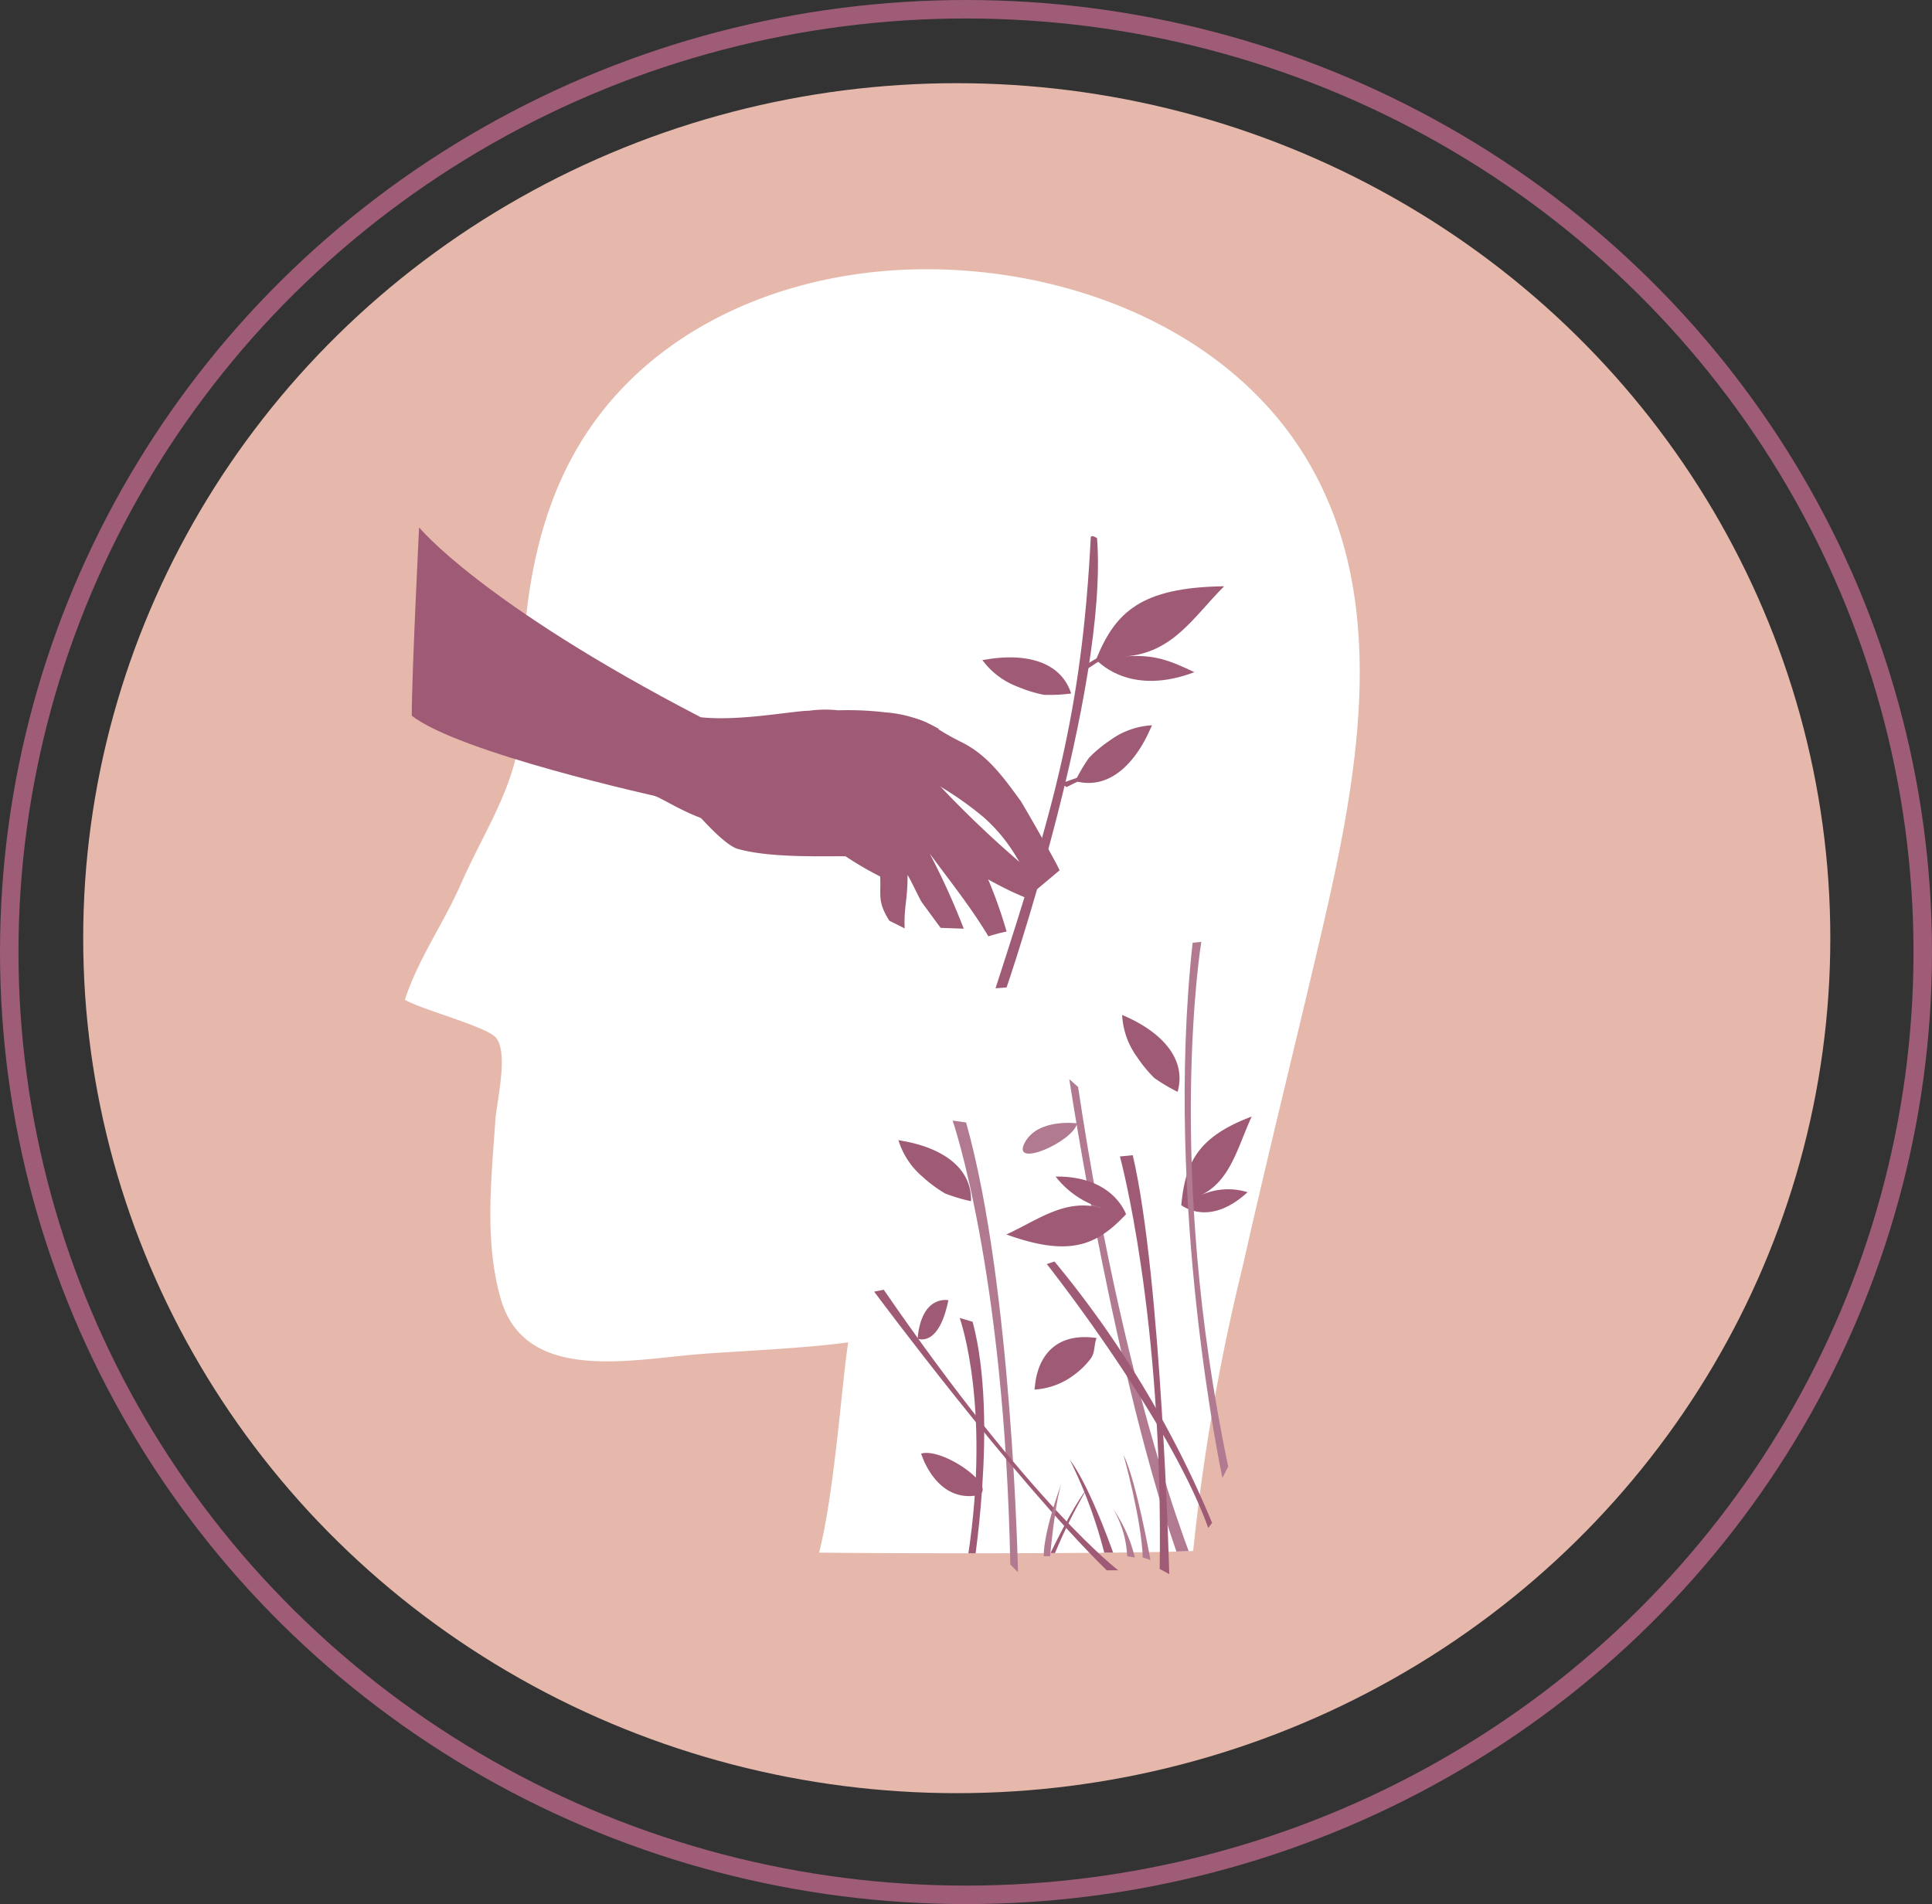 <svg xmlns="http://www.w3.org/2000/svg" xmlns:xlink="http://www.w3.org/1999/xlink" width="209" height="206" viewBox="0 0 209 206">
  <rect x="0" y="0" width="209" height="206" fill="#333333" stroke="none"/>
  <defs>
    <clipPath id="clip-path">
      <path id="Tracé_1218" data-name="Tracé 1218" d="M145.2,280.444c-.725,4.715-1.45,15.958-3.144,22.75,7.134.1,33.232.141,40.462-.176a227.071,227.071,0,0,1,5.363-30.807c2.535-11.27,5.32-22.491,7.966-33.738,4.1-17.429,8.822-38.379-1.7-54.623-8.759-13.524-26-19.918-42-19.48-13.554.37-27.088,5.907-34.8,17.045-6.4,9.241-7.461,20.359-7.54,31.19-.051,7.005-3.775,12.03-6.488,18.219-1.9,4.325-4.65,8.149-6.072,12.559,1.818,1.08,8.9,2.915,9.865,4.118,1.36,1.688.061,6.875-.079,8.924-.434,6.339-1.2,13.04.565,19.261,2.641,9.3,14.221,6.575,21.773,6.013C134.091,281.346,140.515,281.092,145.2,280.444Z" transform="translate(-97.252 -164.348)" fill="#fff"/>
    </clipPath>
  </defs>
  <g id="Picto_tete" data-name="Picto tete" transform="translate(-1047.504 -244.779)">
    <ellipse id="Ellipse_84" data-name="Ellipse 84" cx="94.5" cy="92.5" rx="94.5" ry="92.5" transform="translate(1056.504 253.779)" fill="#e5b8ab"/>
    <g id="Groupe_375" data-name="Groupe 375" transform="translate(1091.312 273.908)">
      <path id="Tracé_1211" data-name="Tracé 1211" d="M145.2,280.444c-.725,4.715-1.45,15.958-3.144,22.75,7.134.1,33.232.141,40.462-.176a227.071,227.071,0,0,1,5.363-30.807c2.535-11.27,5.32-22.491,7.966-33.738,4.1-17.429,8.822-38.379-1.7-54.623-8.759-13.524-26-19.918-42-19.48-13.554.37-27.088,5.907-34.8,17.045-6.4,9.241-7.461,20.359-7.54,31.19-.051,7.005-3.775,12.03-6.488,18.219-1.9,4.325-4.65,8.149-6.072,12.559,1.818,1.08,8.9,2.915,9.865,4.118,1.36,1.688.061,6.875-.079,8.924-.434,6.339-1.2,13.04.565,19.261,2.641,9.3,14.221,6.575,21.773,6.013C134.091,281.346,140.515,281.092,145.2,280.444Z" transform="translate(-97.252 -164.348)" fill="#fff"/>
      <g id="Groupe_371" data-name="Groupe 371" transform="translate(0)" clip-path="url(#clip-path)">
        <path id="Tracé_1212" data-name="Tracé 1212" d="M305.48,770.366s2.931-17.045.068-27.718l-1.4-.412s3.64,10.006.614,27.505" transform="translate(-244.139 -628.778)" fill="#9f5b76"/>
        <path id="Tracé_1213" data-name="Tracé 1213" d="M183.919,610.651s5.307,35.258,12.927,54.762l1.474.046S190.3,647.7,184.869,611.491" transform="translate(-112.052 -523.027)" fill="#b17a90"/>
        <path id="Tracé_1214" data-name="Tracé 1214" d="M258.881,634.783s-4.319-.589-5.694,2.16S258.488,636.746,258.881,634.783Z" transform="translate(-186.175 -542.379)" fill="#b17a90"/>
        <path id="Tracé_1215" data-name="Tracé 1215" d="M304.979,816.664s1.4,4.787,5.426,4.6S307.564,815.927,304.979,816.664Z" transform="translate(-249.141 -688.536)" fill="#9f5b76"/>
        <path id="Tracé_1216" data-name="Tracé 1216" d="M236.642,831.2s-2.618-7.723-4.974-10.864a51.005,51.005,0,0,1,3.927,10.864" transform="translate(-159.748 -691.542)" fill="#9f5b76"/>
        <path id="Tracé_1217" data-name="Tracé 1217" d="M247.765,844.912s2.75-5.967,4.543-8.246a58.726,58.726,0,0,0-4,8.367" transform="translate(-178.574 -704.669)" fill="#9f5b76"/>
      </g>
    </g>
    <g id="Groupe_376" data-name="Groupe 376" transform="translate(1092.049 301.84)">
      <path id="Tracé_1219" data-name="Tracé 1219" d="M230.518,664.057a9.914,9.914,0,0,0,5.19,3.465c-4.065-1.229-7.005,1.2-10.515,2.8,6.886,2.485,9.8,1.165,12.949-2.19C237.866,667.458,236.3,664,230.518,664.057Z" transform="translate(-160.872 -593.829)" fill="#9f5b76"/>
      <path id="Tracé_1220" data-name="Tracé 1220" d="M163.151,639.188a7.109,7.109,0,0,0-5.228.409c3.352-1.495,4.111-5.2,5.673-8.595-5.879,2.213-7.18,5.026-7.617,9.587C156.5,640.958,159.287,642.736,163.151,639.188Z" transform="translate(-72.736 -567.266)" fill="#9f5b76"/>
      <path id="Tracé_1221" data-name="Tracé 1221" d="M310.611,643.979a8.434,8.434,0,0,0,2.66,4.007,14.143,14.143,0,0,0,2.381,1.76,18.014,18.014,0,0,0,2.814.842c.1-3.927-3.638-5.847-7.264-6.495Z" transform="translate(-257.968 -577.694)" fill="#9f5b76"/>
      <path id="Tracé_1222" data-name="Tracé 1222" d="M195.747,574.975a8.436,8.436,0,0,0,1.6,4.536,14.161,14.161,0,0,0,1.878,2.289,17.989,17.989,0,0,0,2.523,1.5c1.053-3.784-2.1-6.559-5.454-8.074Z" transform="translate(-118.901 -522.238)" fill="#9f5b76"/>
      <path id="Tracé_1223" data-name="Tracé 1223" d="M241.432,758.218a7.868,7.868,0,0,0,4.334-1.627,8.552,8.552,0,0,0,1.753-1.727c.5-.712.328-1.487.631-2.225-4.582-.661-6.354,2.171-6.658,5.1Z" transform="translate(-174.068 -664.943)" fill="#9f5b76"/>
      <g id="Groupe_373" data-name="Groupe 373">
        <path id="Tracé_1224" data-name="Tracé 1224" d="M490.724,326.909l-4.647,8.579s-21.538-4.737-26.632-8.758c0-4.558.792-20.368.792-20.368S466.951,314.576,490.724,326.909Z" transform="translate(-459.444 -306.362)" fill="#9f5b76"/>
        <path id="Tracé_1225" data-name="Tracé 1225" d="M283.188,427.328c.145-.026-3.968-7.21-4.23-7.567-1.857-2.534-3.557-4.931-6.375-6.315-3.4-1.668-3.89-2.864-7.236-2.732a11.242,11.242,0,0,0-3.477.73c.606,1.318,1.387,3.381,2.728,3.815,1.128.366,2.171.2,3.141.981.508.407.9,1.09,1.486,1.4a36.18,36.18,0,0,1,5.8,3.968c2.79,2.523,3.783,4.707,5.541,7.924Z" transform="translate(-213.123 -390.219)" fill="#9f5b76"/>
        <path id="Tracé_1226" data-name="Tracé 1226" d="M181.791,348.085c-2.612-1.23-4.29-1.966-7.562-1.7,5.236-.338,7.488-4.315,10.779-7.595-9.056.119-11.793,2.836-13.857,7.936C171.782,347.37,175.178,350.588,181.791,348.085Z" transform="translate(-97.129 -332.424)" fill="#9f5b76"/>
        <path id="Tracé_1227" data-name="Tracé 1227" d="M241.868,359.992s11.027-32.183,9.787-48.609c0,0-.663-.452-.683-.056-.969,19-4.02,29.384-10.3,48.755Z" transform="translate(-177.522 -310.222)" fill="#9f5b76"/>
        <path id="Tracé_1228" data-name="Tracé 1228" d="M255.441,378.257a8.436,8.436,0,0,0,3.842,2.893,14.159,14.159,0,0,0,2.831.867,18.026,18.026,0,0,0,2.934-.143c-1.217-3.734-5.377-4.3-9.011-3.706Z" transform="translate(-193.716 -363.906)" fill="#9f5b76"/>
        <path id="Tracé_1229" data-name="Tracé 1229" d="M292.333,413.194c.269-.441,1.268-2.25,1.847-2.324.005,0,19.454-3.574,26.692,2.323,0,0-.668,1.313-1.592,3.121a15.171,15.171,0,0,1,1.981,2.513,37.356,37.356,0,0,1,4.05,7.125,50.669,50.669,0,0,1,2.712,7.26,17.081,17.081,0,0,0-1.97.519c-1.867-3.13-4.2-6.022-6.359-8.975a77.446,77.446,0,0,1,3.691,8.145l-2.5-.089s-.728-.977-2.018-2.749c-.255-.351-1.26-2.552-1.558-2.964,0,2.859-.416,3.483-.312,5.769l-1.663-.832c-1.318-2.108-.884-2.7-.988-4.782a36.54,36.54,0,0,1-3.742-2.183c-2.157-.045-8.079.216-11.654-.8-2.2-.624-7.3-7.328-7.924-7.865C291.737,414.981,291.747,414.156,292.333,413.194Z" transform="translate(-263.675 -389.489)" fill="#9f5b76"/>
        <path id="Tracé_1230" data-name="Tracé 1230" d="M276.073,407.316c4.173,1.046,11.213-.41,13.271-.434a12.954,12.954,0,0,1,3.157-.045,34.245,34.245,0,0,1,5.114.22,13.434,13.434,0,0,1,5.782,1.791,16.965,16.965,0,0,1-2.322,2.5c-.149.152-.307.313-.473.478a115.822,115.822,0,0,0,13.966,13.47l-1.341,1.966s-3.4-1.073-9.98-5.519c-2.986-2.017-4.677-1.9-8.7-3.686-.363-.011-.782-.007-1.239.005-.279.136-.552.264-.816.382a22.494,22.494,0,0,1-7.209,1.609c-8.4-.536-11.156-3.784-13.837-4.409A81.841,81.841,0,0,1,276.073,407.316Z" transform="translate(-246.38 -387.05)" fill="#9f5b76"/>
        <path id="Tracé_1231" data-name="Tracé 1231" d="M240.858,377.33l-1.728,1.013.059.536,1.728-1.132Z" transform="translate(-166.383 -363.396)" fill="#9f5b76"/>
        <path id="Tracé_1232" data-name="Tracé 1232" d="M219.192,415.389a8.435,8.435,0,0,0-4.529,1.62,14.161,14.161,0,0,0-2.28,1.889,17.971,17.971,0,0,0-1.494,2.53c3.789,1.036,6.55-2.127,8.049-5.491Z" transform="translate(-139.113 -393.983)" fill="#9f5b76"/>
        <path id="Tracé_1233" data-name="Tracé 1233" d="M251.974,443.741l-2.044.723.6.393,1.582-.778Z" transform="translate(-179.695 -416.769)" fill="#9f5b76"/>
      </g>
    </g>
    <path id="Tracé_1243" data-name="Tracé 1243" d="M211.393,697.474s-.832-32.017-3.95-45.323l-1.386.138s4.712,17.187,4.3,44.63" transform="translate(962.599 -282.395)" fill="#9f5b76"/>
    <path id="Tracé_1244" data-name="Tracé 1244" d="M200.288,739.019a111.076,111.076,0,0,0-17.048-28.275l-.832.277s13.167,16.632,17.464,28.552" transform="translate(978.338 -329.485)" fill="#9f5b76"/>
    <path id="Tracé_1245" data-name="Tracé 1245" d="M294.665,681.948s-.624-30.978-5.613-48.65l-1.456-.208s5.614,16.217,6.237,48.026" transform="translate(862.963 -267.077)" fill="#b17a90"/>
    <path id="Tracé_1246" data-name="Tracé 1246" d="M258.935,756.63s-9.356-7.069-25.364-30.354l-1.039.208s14.969,20.167,25.156,30.146" transform="translate(909.536 -341.965)" fill="#9f5b76"/>
    <path id="Tracé_1247" data-name="Tracé 1247" d="M178.374,592.613s-6.341-29.626-3.222-57.9l.936-.1s-3.95,24.117,2.91,56.758" transform="translate(1001.369 -187.938)" fill="#b17a90"/>
    <path id="Tracé_1248" data-name="Tracé 1248" d="M219.2,828.711s-1.525-8.593-2.911-11.365c0,0,1.94,6.93,2.079,11.088" transform="translate(952.757 -415.154)" fill="#b17a90"/>
    <path id="Tracé_1249" data-name="Tracé 1249" d="M227.122,852.263A15.379,15.379,0,0,0,224.766,847a10.9,10.9,0,0,1,1.525,5.128" transform="translate(943.146 -438.982)" fill="#b17a90"/>
    <path id="Tracé_1250" data-name="Tracé 1250" d="M264.286,839.076s.554-6.375,1.386-8.316c0,0-2.079,5.405-2.079,8.316" transform="translate(896.817 -425.934)" fill="#b17a90"/>
    <path id="Tracé_1251" data-name="Tracé 1251" d="M325.363,736.151s2.287,1.039,3.327-4.158C328.69,731.993,325.779,731.369,325.363,736.151Z" transform="translate(821.406 -346.548)" fill="#9f5b76"/>
    <g id="Ellipse_85" data-name="Ellipse 85" transform="translate(1047.504 244.779)" fill="none" stroke="#9e5c77" stroke-width="2">
      <ellipse cx="104.5" cy="103" rx="104.5" ry="103" stroke="none"/>
      <ellipse cx="104.5" cy="103" rx="103.5" ry="102" fill="none"/>
    </g>
  </g>
</svg>
